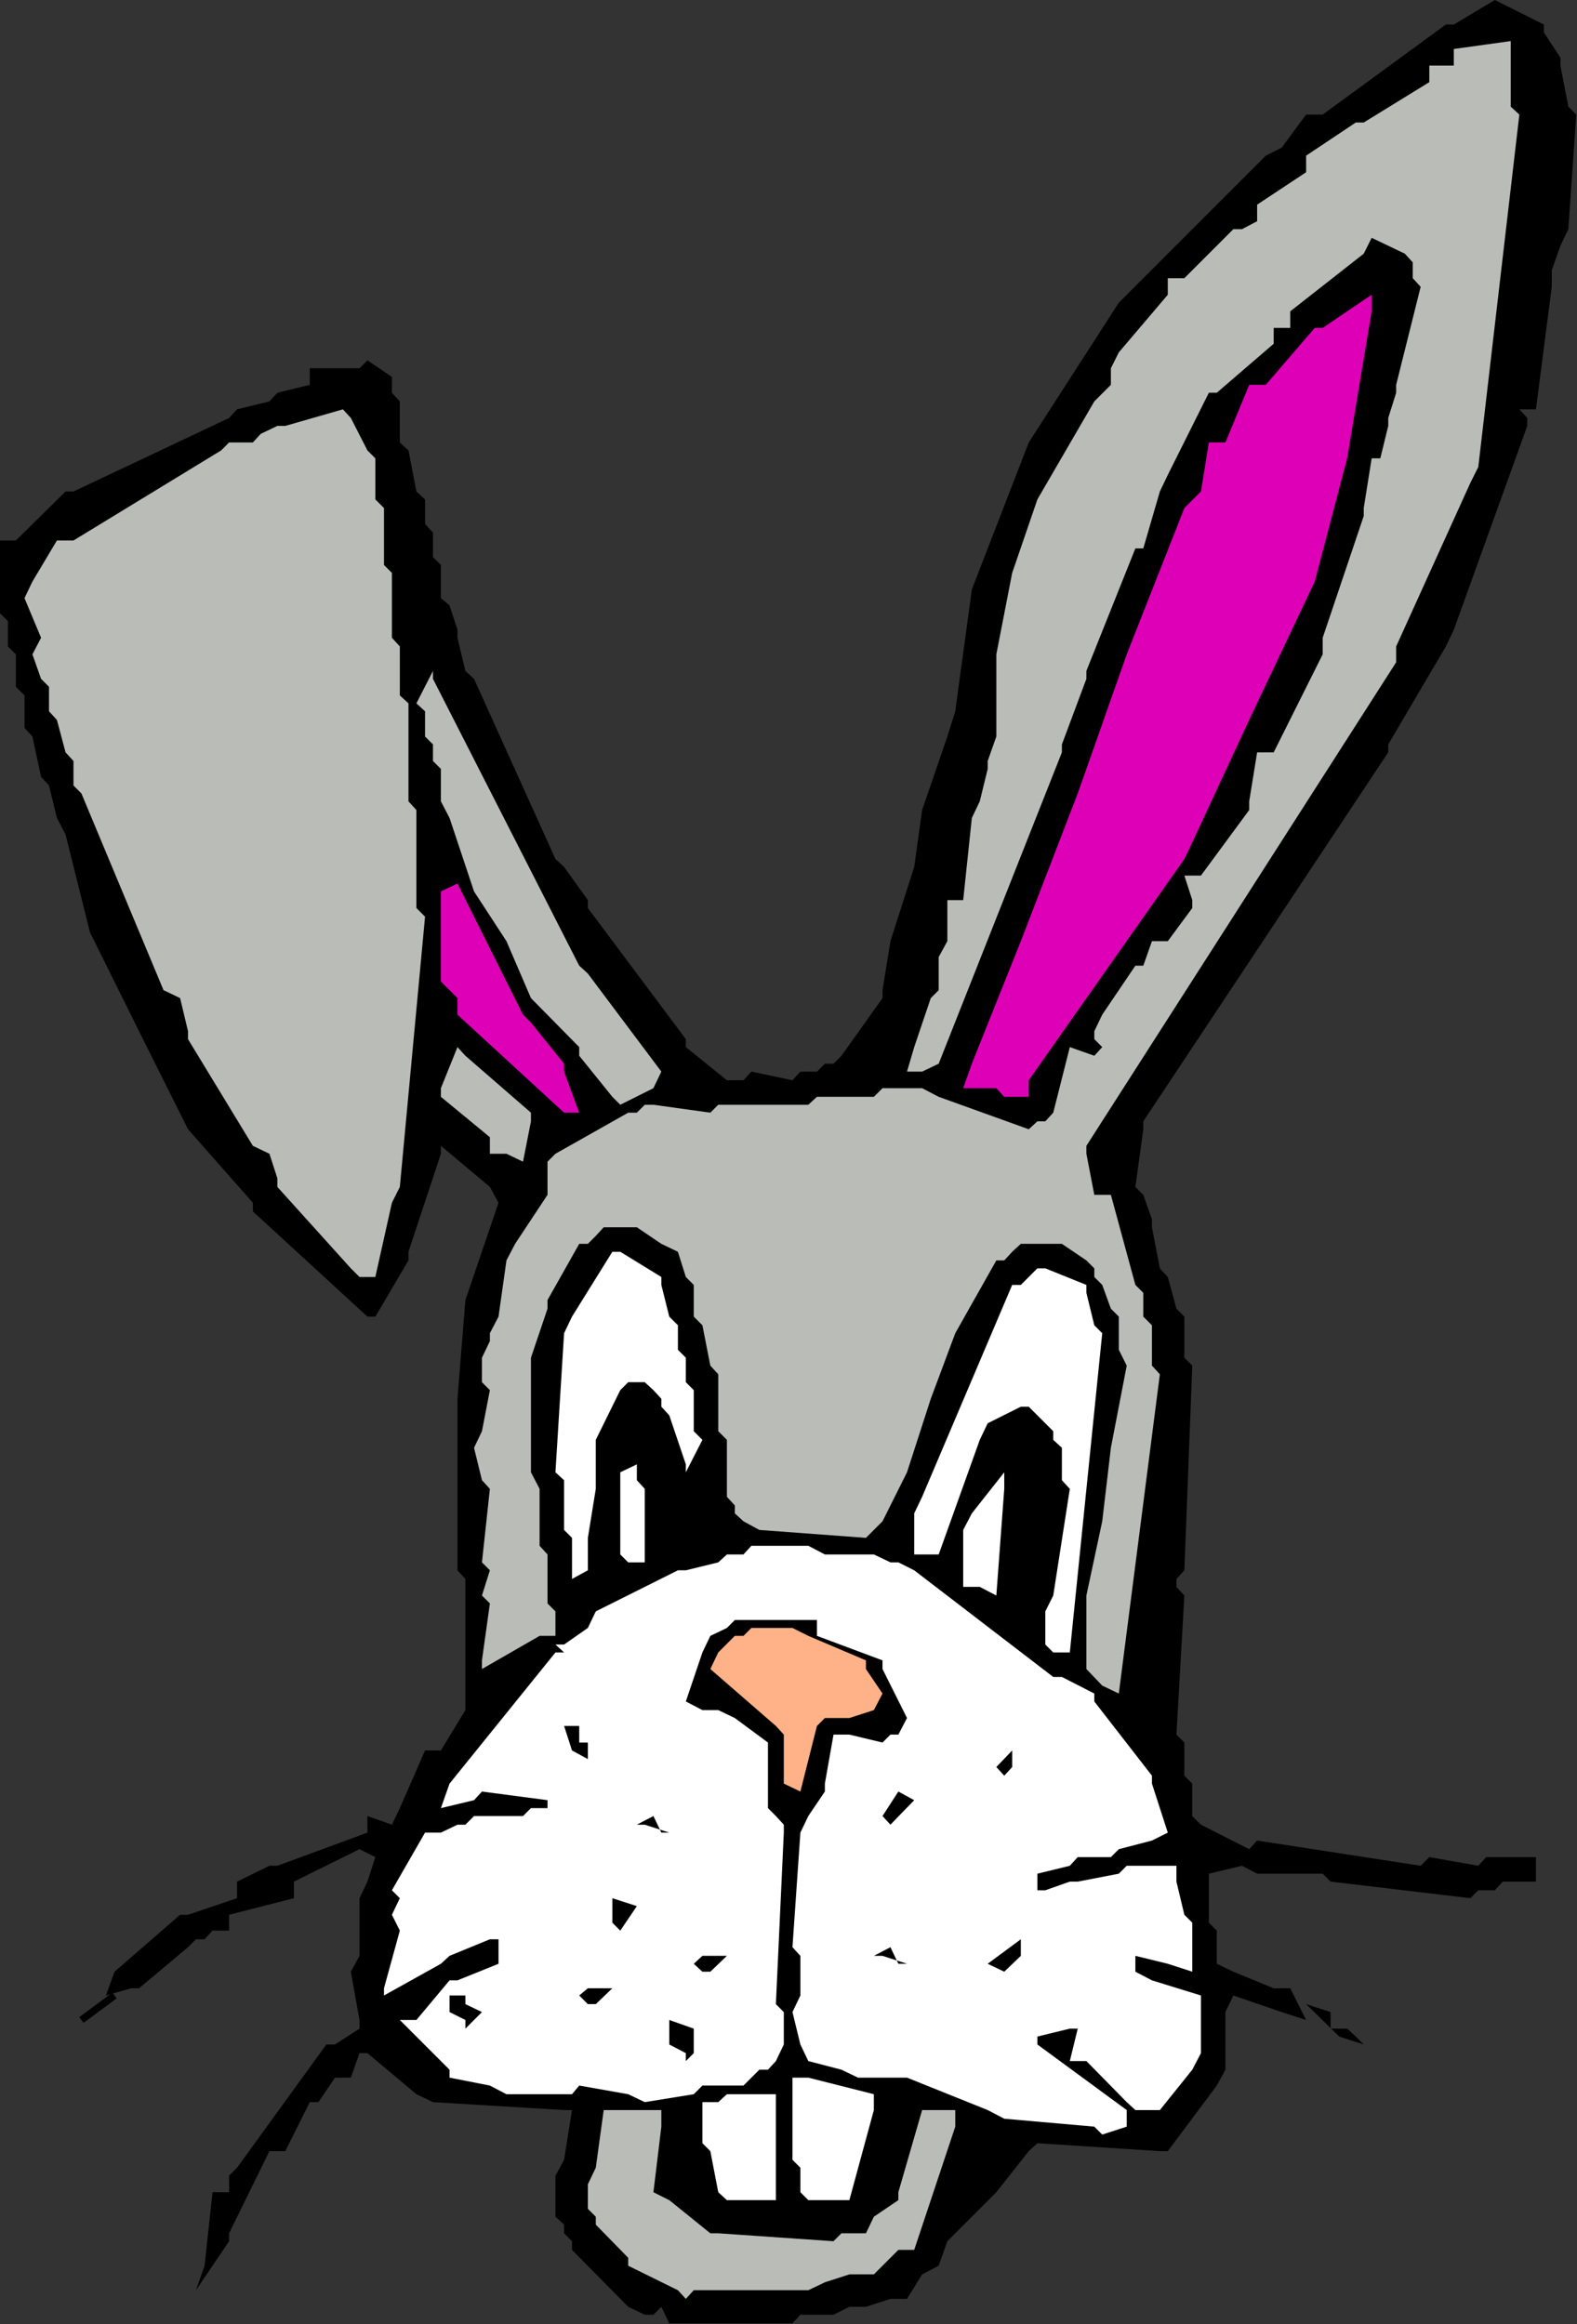 <?xml version="1.0" encoding="UTF-8" standalone="no"?>
<svg
   xmlns:dc="http://purl.org/dc/elements/1.1/"
   xmlns:cc="http://creativecommons.org/ns#"
   xmlns:rdf="http://www.w3.org/1999/02/22-rdf-syntax-ns#"
   xmlns:svg="http://www.w3.org/2000/svg"
   xmlns="http://www.w3.org/2000/svg"
   xmlns:sodipodi="http://sodipodi.sourceforge.net/DTD/sodipodi-0.dtd"
   xmlns:inkscape="http://www.inkscape.org/namespaces/inkscape"
   version="1.0"
   width="55.601mm"
   height="81.915mm"
   id="svg63"
   sodipodi:docname="AD003769.WMF">
  <rect width="100%" height="100%" fill="#333333" stroke="none"/>
  <sodipodi:namedview
     pagecolor="#ffffff"
     bordercolor="#666666"
     borderopacity="1"
     objecttolerance="10"
     gridtolerance="10"
     guidetolerance="10"
     inkscape:pageopacity="0"
     inkscape:pageshadow="2"
     inkscape:window-width="640"
     inkscape:window-height="480"
     id="namedview65" />
  <defs
     id="defs3">
    <pattern
       id="WMFhbasepattern"
       patternUnits="userSpaceOnUse"
       width="6"
       height="6"
       x="0"
       y="0" />
  </defs>
  <path
     style="fill:#000000;fill-rule:evenodd;fill-opacity:1;stroke:none;"
     d="  M 87.072,308.352   L 85.92,308.352   L 83.712,307.296   L 76.224,299.712   L 76.224,298.56   L 75.168,297.504   L 75.168,296.352   L 74.016,295.296   L 74.016,294.24   L 74.016,289.824   L 75.168,287.712   L 76.224,281.088   L 75.168,281.088   L 57.696,280.032   L 55.488,278.976   L 48.96,273.504   L 47.904,273.504   L 46.752,276.768   L 44.64,276.768   L 42.432,280.032   L 41.28,280.032   L 38.016,286.56   L 35.904,286.56   L 30.528,297.504   L 30.528,298.56   L 26.112,305.088   L 27.264,301.824   L 28.32,292.032   L 30.528,292.032   L 30.528,289.824   L 31.584,288.768   L 43.488,272.352   L 44.64,272.352   L 47.904,270.24   L 47.904,269.088   L 46.752,262.656   L 47.904,260.544   L 47.904,252.864   L 48.96,250.656   L 50.016,247.392   L 47.904,246.336   L 39.168,250.656   L 39.168,252.864   L 30.528,255.072   L 30.528,257.184   L 28.32,257.184   L 27.264,258.336   L 26.112,258.336   L 25.056,259.392   L 18.528,264.864   L 17.472,264.864   L 14.112,265.824   L 15.264,262.656   L 24,255.072   L 25.056,255.072   L 31.584,252.864   L 31.584,250.656   L 35.904,248.544   L 36.96,248.544   L 48.96,244.128   L 48.96,241.92   L 52.224,243.072   L 53.28,240.864   L 56.64,233.184   L 58.752,233.184   L 62.016,227.808   L 62.016,226.656   L 62.016,210.336   L 60.96,209.184   L 60.96,199.392   L 60.96,199.392   L 60.96,186.336   L 60.96,186.336   L 62.016,173.184   L 62.016,173.184   L 66.432,160.224   L 65.28,158.112   L 58.752,152.64   L 58.752,153.696   L 54.432,166.752   L 54.432,167.904   L 50.016,175.392   L 48.96,175.392   L 33.696,161.376   L 33.696,160.224   L 25.056,150.432   L 25.056,150.432   L 18.528,137.376   L 18.528,137.376   L 12,124.224   L 12,124.224   L 8.736,111.168   L 7.584,108.96   L 6.528,104.64   L 5.472,103.488   L 4.32,98.112   L 3.264,96.96   L 3.264,92.64   L 2.112,91.488   L 2.112,87.168   L 1.056,86.112   L 1.056,82.752   L 0,81.696   L 0,72   L 2.112,72   L 8.736,65.472   L 9.792,65.472   L 30.528,55.68   L 31.584,54.528   L 35.904,53.472   L 36.96,52.32   L 41.28,51.264   L 41.28,49.056   L 47.904,49.056   L 48.96,48   L 52.224,50.208   L 52.224,52.32   L 53.28,53.472   L 53.28,54.528   L 53.28,58.944   L 54.432,60   L 55.488,65.472   L 56.64,66.528   L 56.64,69.792   L 57.696,70.944   L 57.696,74.208   L 58.752,75.264   L 58.752,79.68   L 59.904,80.64   L 60.96,83.904   L 60.96,84.96   L 62.016,89.376   L 63.168,90.432   L 74.016,114.432   L 75.168,115.488   L 78.336,119.904   L 78.336,120.96   L 91.392,138.432   L 91.392,139.488   L 96.864,143.904   L 97.92,143.904   L 99.072,143.904   L 100.128,142.752   L 105.6,143.904   L 106.656,142.752   L 108.864,142.752   L 109.92,141.696   L 111.072,141.696   L 112.128,140.64   L 117.6,132.96   L 117.6,131.904   L 118.656,125.376   L 118.656,125.376   L 121.824,115.488   L 121.824,115.488   L 122.88,107.904   L 122.88,107.904   L 126.24,98.112   L 127.296,94.752   L 129.504,78.528   L 129.504,78.528   L 137.088,58.944   L 137.088,58.944   L 149.088,40.32   L 149.088,40.32   L 168.672,20.736   L 170.784,19.68   L 174.048,15.264   L 176.256,15.264   L 192.672,3.264   L 193.728,3.264   L 199.2,0   L 201.312,1.056   L 205.728,3.264   L 205.728,4.32   L 207.936,7.68   L 207.936,8.736   L 208.992,14.208   L 210.048,15.264   L 208.992,30.528   L 207.936,32.736   L 206.784,36   L 206.784,38.208   L 204.672,54.528   L 202.464,54.528   L 203.52,55.68   L 203.52,56.736   L 193.728,83.904   L 192.672,86.112   L 184.992,99.168   L 184.992,100.224   L 152.352,149.376   L 152.352,150.432   L 151.296,158.112   L 152.352,159.168   L 153.504,162.432   L 153.504,163.488   L 154.56,168.96   L 155.616,170.112   L 156.768,174.336   L 157.824,175.392   L 157.824,180.864   L 158.88,181.92   L 157.824,209.184   L 156.768,210.336   L 156.768,211.392   L 157.824,212.544   L 156.768,231.072   L 157.824,232.128   L 157.824,236.544   L 158.88,237.6   L 158.88,241.92   L 160.032,243.072   L 166.464,246.336   L 167.52,245.184   L 189.312,248.544   L 190.464,247.392   L 196.992,248.544   L 198.048,247.392   L 204.672,247.392   L 204.672,250.656   L 200.256,250.656   L 199.2,251.808   L 196.992,251.808   L 195.936,252.864   L 177.312,250.656   L 176.256,249.6   L 167.52,249.6   L 165.504,248.544   L 161.088,249.6   L 161.088,250.656   L 161.088,256.128   L 162.144,257.184   L 162.144,261.6   L 164.352,262.656   L 169.728,264.864   L 171.936,264.864   L 174.048,269.088   L 170.784,268.032   L 164.352,265.824   L 163.296,268.032   L 163.296,275.712   L 162.144,277.824   L 155.616,286.56   L 154.56,286.56   L 138.24,285.504   L 137.088,286.56   L 132.768,292.032   L 132.768,292.032   L 129.504,295.296   L 129.504,295.296   L 126.24,298.56   L 126.24,298.56   L 125.088,301.824   L 122.88,302.976   L 120.864,306.24   L 120.864,306.24   L 118.656,306.24   L 118.656,306.24   L 115.392,307.296   L 115.392,307.296   L 113.184,307.296   L 111.072,308.352   L 106.656,308.352   L 105.6,309.504   L 89.184,309.504   L 88.128,307.296   L 88.128,307.296   L 87.072,308.352  z "
     id="path5" />
  <path
     style="fill:#babcb7;fill-rule:evenodd;fill-opacity:1;stroke:none;"
     d="  M 90.336,305.088   L 83.712,301.824   L 83.712,300.768   L 79.392,296.352   L 79.392,295.296   L 78.336,294.24   L 78.336,293.088   L 78.336,290.976   L 79.392,288.768   L 80.448,281.088   L 82.656,281.088   L 88.128,281.088   L 88.128,283.296   L 87.072,292.032   L 89.184,293.088   L 94.656,297.504   L 95.712,297.504   L 111.072,298.56   L 112.128,297.504   L 115.392,297.504   L 116.448,295.296   L 119.712,293.088   L 119.712,292.032   L 122.88,281.088   L 125.088,281.088   L 127.296,281.088   L 127.296,283.296   L 121.824,299.712   L 119.712,299.712   L 116.448,302.976   L 116.448,302.976   L 113.184,302.976   L 113.184,302.976   L 109.92,304.032   L 109.92,304.032   L 109.92,304.032   L 107.712,305.088   L 92.448,305.088   L 91.392,306.24   L 91.392,306.24   L 90.336,305.088  z "
     id="path7" />
  <path
     style="fill:#ffffff;fill-rule:evenodd;fill-opacity:1;stroke:none;"
     d="  M 95.712,292.032   L 94.656,286.56   L 93.6,285.504   L 93.6,280.032   L 95.712,280.032   L 96.864,278.976   L 97.92,278.976   L 103.392,278.976   L 103.392,281.088   L 103.392,293.088   L 101.184,293.088   L 96.864,293.088   L 95.712,292.032  z "
     id="path9" />
  <path
     style="fill:#ffffff;fill-rule:evenodd;fill-opacity:1;stroke:none;"
     d="  M 106.656,292.032   L 106.656,288.768   L 105.6,287.712   L 105.6,276.768   L 107.712,276.768   L 116.448,278.976   L 116.448,281.088   L 113.184,293.088   L 111.072,293.088   L 107.712,293.088   L 106.656,292.032  z "
     id="path11" />
  <path
     style="fill:#ffffff;fill-rule:evenodd;fill-opacity:1;stroke:none;"
     d="  M 145.824,283.296   L 133.824,282.24   L 131.616,281.088   L 120.864,276.768   L 118.656,276.768   L 114.336,276.768   L 112.128,275.712   L 107.712,274.56   L 106.656,272.352   L 105.6,268.032   L 106.656,265.824   L 106.656,260.544   L 105.6,259.392   L 106.656,244.128   L 107.712,241.92   L 109.92,238.656   L 109.92,237.6   L 111.072,231.072   L 113.184,231.072   L 117.6,232.128   L 118.656,231.072   L 119.712,231.072   L 120.864,228.864   L 117.6,222.336   L 117.6,221.184   L 108.864,217.92   L 108.864,215.808   L 97.92,215.808   L 96.864,216.864   L 94.656,217.92   L 93.6,220.128   L 91.392,226.656   L 93.6,227.808   L 95.712,227.808   L 97.92,228.864   L 102.336,232.128   L 102.336,233.184   L 102.336,240.864   L 103.392,241.92   L 104.448,243.072   L 104.448,244.128   L 103.392,266.976   L 104.448,268.032   L 104.448,272.352   L 103.392,274.56   L 102.336,275.712   L 101.184,275.712   L 99.072,277.824   L 97.92,277.824   L 93.6,277.824   L 92.448,278.976   L 85.92,280.032   L 83.712,278.976   L 77.184,277.824   L 76.224,278.976   L 67.488,278.976   L 65.28,277.824   L 59.904,276.768   L 59.904,275.712   L 53.28,269.088   L 55.488,269.088   L 59.904,263.808   L 60.96,263.808   L 66.432,261.6   L 66.432,260.544   L 66.432,258.336   L 65.28,258.336   L 59.904,260.544   L 58.752,261.6   L 51.168,265.824   L 51.168,264.864   L 53.28,257.184   L 52.224,255.072   L 53.28,252.864   L 52.224,251.808   L 56.64,244.128   L 58.752,244.128   L 60.96,243.072   L 62.016,243.072   L 63.168,241.92   L 64.224,241.92   L 69.696,241.92   L 70.752,240.864   L 72.96,240.864   L 72.96,239.808   L 64.224,238.656   L 63.168,239.808   L 58.752,240.864   L 59.904,237.6   L 74.016,220.128   L 75.168,220.128   L 74.016,219.072   L 74.016,219.072   L 75.168,219.072   L 75.168,219.072   L 75.168,219.072   L 75.168,219.072   L 78.336,216.864   L 79.392,214.656   L 90.336,209.184   L 91.392,209.184   L 95.712,208.128   L 96.864,207.072   L 99.072,207.072   L 100.128,205.92   L 107.712,205.92   L 109.92,207.072   L 116.448,207.072   L 118.656,208.128   L 119.712,208.128   L 121.824,209.184   L 140.352,223.392   L 141.504,223.392   L 145.824,225.6   L 145.824,226.656   L 153.504,236.544   L 153.504,237.6   L 155.616,244.128   L 153.504,245.184   L 149.088,246.336   L 148.032,247.392   L 143.616,247.392   L 142.56,248.544   L 138.24,249.6   L 138.24,250.656   L 138.24,251.808   L 139.296,251.808   L 142.56,250.656   L 143.616,250.656   L 149.088,249.6   L 150.144,248.544   L 156.768,248.544   L 156.768,250.656   L 157.824,255.072   L 158.88,256.128   L 158.88,262.656   L 155.616,261.6   L 151.296,260.544   L 151.296,261.6   L 151.296,262.656   L 153.504,263.808   L 160.032,265.824   L 160.032,266.976   L 160.032,273.504   L 158.88,275.712   L 154.56,281.088   L 153.504,281.088   L 151.296,281.088   L 150.144,280.032   L 144.768,274.56   L 142.56,274.56   L 143.616,270.24   L 142.56,270.24   L 138.24,271.296   L 138.24,272.352   L 150.144,281.088   L 150.144,283.296   L 146.88,284.352   L 145.824,283.296  z "
     id="path13" />
  <path
     style="fill:#000000;fill-rule:evenodd;fill-opacity:1;stroke:none;"
     d="  M 89.184,272.352   L 89.184,269.088   L 92.448,270.24   L 92.448,273.504   L 92.448,273.504   L 92.448,273.504   L 92.448,273.504   L 91.392,274.56   L 91.392,274.56   L 91.392,273.504   L 89.184,272.352  z "
     id="path15" />
  <path
     style="fill:#000000;fill-rule:evenodd;fill-opacity:1;stroke:none;"
     d="  M 178.464,271.296   L 174.048,266.976   L 177.312,268.032   L 177.312,270.24   L 177.312,270.24   L 179.52,270.24   L 179.52,270.24   L 180.672,271.296   L 180.672,271.296   L 181.728,272.352   L 178.464,271.296  z "
     id="path17" />
  <path
     style="fill:#000000;fill-rule:evenodd;fill-opacity:1;stroke:none;"
     d="  M 59.904,268.032   L 59.904,265.824   L 62.016,265.824   L 62.016,266.976   L 62.016,266.976   L 64.224,268.032   L 64.224,268.032   L 62.016,270.24   L 62.016,270.24   L 62.016,269.088   L 59.904,268.032  z "
     id="path19" />
  <path
     style="fill:#000000;fill-rule:evenodd;fill-opacity:1;stroke:none;"
     d="  M 77.184,265.824   L 77.184,265.824   L 77.184,265.824   L 78.336,264.864   L 78.336,264.864   L 78.336,264.864   L 78.336,264.864   L 81.6,264.864   L 79.392,266.976   L 78.336,266.976   L 77.184,265.824  z "
     id="path21" />
  <path
     style="fill:#000000;fill-rule:evenodd;fill-opacity:1;stroke:none;"
     d="  M 92.448,261.6   L 92.448,261.6   L 92.448,261.6   L 93.6,260.544   L 93.6,260.544   L 93.6,260.544   L 93.6,260.544   L 96.864,260.544   L 94.656,262.656   L 93.6,262.656   L 92.448,261.6  z "
     id="path23" />
  <path
     style="fill:#000000;fill-rule:evenodd;fill-opacity:1;stroke:none;"
     d="  M 131.616,261.6   L 136.032,258.336   L 136.032,260.544   L 133.824,262.656   L 133.824,262.656   L 133.824,262.656   L 133.824,262.656   L 133.824,262.656   L 131.616,261.6  z "
     id="path25" />
  <path
     style="fill:#000000;fill-rule:evenodd;fill-opacity:1;stroke:none;"
     d="  M 117.6,260.544   L 116.448,260.544   L 116.448,260.544   L 118.656,259.392   L 118.656,259.392   L 119.712,261.6   L 119.712,261.6   L 120.864,261.6   L 117.6,260.544  z "
     id="path27" />
  <path
     style="fill:#000000;fill-rule:evenodd;fill-opacity:1;stroke:none;"
     d="  M 81.6,256.128   L 81.6,252.864   L 84.864,253.92   L 82.656,257.184   L 81.6,256.128  z "
     id="path29" />
  <path
     style="fill:#000000;fill-rule:evenodd;fill-opacity:1;stroke:none;"
     d="  M 85.92,243.072   L 84.864,243.072   L 84.864,243.072   L 87.072,241.92   L 87.072,241.92   L 88.128,244.128   L 88.128,244.128   L 89.184,244.128   L 85.92,243.072  z "
     id="path31" />
  <path
     style="fill:#000000;fill-rule:evenodd;fill-opacity:1;stroke:none;"
     d="  M 117.6,241.92   L 119.712,238.656   L 121.824,239.808   L 118.656,243.072   L 117.6,241.92  z "
     id="path33" />
  <path
     style="fill:#ffb287;fill-rule:evenodd;fill-opacity:1;stroke:none;"
     d="  M 104.448,237.6   L 104.448,231.072   L 103.392,229.92   L 94.656,222.336   L 95.712,220.128   L 97.92,217.92   L 99.072,217.92   L 100.128,216.864   L 101.184,216.864   L 105.6,216.864   L 107.712,217.92   L 115.392,221.184   L 115.392,222.336   L 117.6,225.6   L 116.448,227.808   L 113.184,228.864   L 112.128,228.864   L 109.92,228.864   L 108.864,229.92   L 106.656,238.656   L 104.448,237.6  z "
     id="path35" />
  <path
     style="fill:#000000;fill-rule:evenodd;fill-opacity:1;stroke:none;"
     d="  M 132.768,235.392   L 134.88,233.184   L 134.88,235.392   L 133.824,236.544   L 132.768,235.392  z "
     id="path37" />
  <path
     style="fill:#000000;fill-rule:evenodd;fill-opacity:1;stroke:none;"
     d="  M 76.224,233.184   L 75.168,229.92   L 77.184,229.92   L 77.184,232.128   L 77.184,232.128   L 78.336,232.128   L 78.336,232.128   L 78.336,234.336   L 78.336,234.336   L 78.336,234.336   L 76.224,233.184  z "
     id="path39" />
  <path
     style="fill:#babcb7;fill-rule:evenodd;fill-opacity:1;stroke:none;"
     d="  M 146.88,224.544   L 144.768,222.336   L 144.768,221.184   L 144.768,212.544   L 144.768,212.544   L 146.88,202.656   L 146.88,202.656   L 148.032,192.864   L 148.032,192.864   L 150.144,181.92   L 149.088,179.808   L 149.088,175.392   L 148.032,174.336   L 146.88,171.168   L 145.824,170.112   L 145.824,168.96   L 144.768,167.904   L 141.504,165.696   L 140.352,165.696   L 136.032,165.696   L 134.88,166.752   L 133.824,167.904   L 132.768,167.904   L 127.296,177.6   L 127.296,177.6   L 124.032,186.336   L 124.032,186.336   L 120.864,196.128   L 120.864,196.128   L 117.6,202.656   L 115.392,204.864   L 101.184,203.808   L 99.072,202.656   L 97.92,201.6   L 97.92,200.544   L 96.864,199.392   L 96.864,198.336   L 96.864,191.808   L 95.712,190.656   L 95.712,183.072   L 94.656,181.92   L 93.6,176.544   L 92.448,175.392   L 92.448,171.168   L 91.392,170.112   L 90.336,166.752   L 88.128,165.696   L 84.864,163.488   L 83.712,163.488   L 80.448,163.488   L 79.392,164.64   L 78.336,165.696   L 77.184,165.696   L 72.96,173.184   L 72.96,174.336   L 70.752,180.864   L 70.752,180.864   L 70.752,186.336   L 70.752,186.336   L 70.752,192.864   L 70.752,192.864   L 70.752,196.128   L 71.904,198.336   L 71.904,205.92   L 72.96,207.072   L 72.96,213.6   L 74.016,214.656   L 74.016,217.92   L 71.904,217.92   L 64.224,222.336   L 64.224,221.184   L 65.28,213.6   L 64.224,212.544   L 65.28,209.184   L 64.224,208.128   L 65.28,198.336   L 64.224,197.184   L 63.168,192.864   L 64.224,190.656   L 65.28,185.184   L 64.224,184.128   L 64.224,180.864   L 65.28,178.656   L 65.28,177.6   L 66.432,175.392   L 67.488,167.904   L 68.64,165.696   L 72.96,159.168   L 72.96,158.112   L 72.96,154.752   L 74.016,153.696   L 83.712,148.224   L 84.864,148.224   L 85.92,147.168   L 87.072,147.168   L 94.656,148.224   L 95.712,147.168   L 107.712,147.168   L 108.864,146.112   L 116.448,146.112   L 117.6,144.96   L 122.88,144.96   L 125.088,146.112   L 137.088,150.432   L 138.24,149.376   L 139.296,149.376   L 140.352,148.224   L 142.56,139.488   L 145.824,140.64   L 146.88,139.488   L 145.824,138.432   L 145.824,137.376   L 146.88,135.168   L 151.296,128.64   L 152.352,128.64   L 153.504,125.376   L 155.616,125.376   L 158.88,120.96   L 158.88,119.904   L 157.824,116.64   L 160.032,116.64   L 166.464,107.904   L 166.464,106.752   L 167.52,100.224   L 169.728,100.224   L 176.256,87.168   L 176.256,84.96   L 181.728,68.736   L 181.728,67.68   L 182.784,61.056   L 183.936,61.056   L 184.992,56.736   L 184.992,55.68   L 186.048,52.32   L 186.048,51.264   L 189.312,38.208   L 188.256,37.056   L 188.256,34.944   L 187.2,33.792   L 182.784,31.68   L 181.728,33.792   L 171.936,41.472   L 171.936,43.68   L 169.728,43.68   L 169.728,45.792   L 162.144,52.32   L 161.088,52.32   L 155.616,63.264   L 154.56,65.472   L 152.352,73.056   L 151.296,73.056   L 144.768,89.376   L 144.768,90.432   L 141.504,99.168   L 141.504,100.224   L 125.088,141.696   L 122.88,142.752   L 120.864,142.752   L 121.824,139.488   L 124.032,132.96   L 125.088,131.904   L 125.088,127.488   L 126.24,125.376   L 126.24,119.904   L 128.352,119.904   L 129.504,108.96   L 130.56,106.752   L 131.616,102.432   L 131.616,101.376   L 132.768,98.112   L 132.768,96.96   L 132.768,87.168   L 132.768,87.168   L 134.88,76.32   L 134.88,76.32   L 138.24,66.528   L 138.24,66.528   L 145.824,53.472   L 148.032,51.264   L 148.032,49.056   L 149.088,46.944   L 155.616,39.264   L 155.616,37.056   L 157.824,37.056   L 158.88,36   L 164.352,30.528   L 165.504,30.528   L 167.52,29.472   L 167.52,27.264   L 174.048,22.944   L 174.048,20.736   L 180.672,16.32   L 181.728,16.32   L 190.464,10.944   L 190.464,8.736   L 193.728,8.736   L 193.728,6.528   L 201.312,5.472   L 201.312,7.68   L 201.312,14.208   L 202.464,15.264   L 196.992,62.208   L 195.936,64.32   L 186.048,86.112   L 186.048,88.224   L 144.768,152.64   L 144.768,153.696   L 145.824,159.168   L 148.032,159.168   L 151.296,171.168   L 152.352,172.224   L 152.352,175.392   L 153.504,176.544   L 153.504,181.92   L 154.56,183.072   L 149.088,225.6   L 146.88,224.544  z "
     id="path41" />
  <path
     style="fill:#ffffff;fill-rule:evenodd;fill-opacity:1;stroke:none;"
     d="  M 139.296,219.072   L 139.296,214.656   L 140.352,212.544   L 142.56,198.336   L 141.504,197.184   L 141.504,192.864   L 140.352,191.808   L 140.352,190.656   L 139.296,189.6   L 137.088,187.392   L 136.032,187.392   L 131.616,189.6   L 130.56,191.808   L 125.088,207.072   L 121.824,207.072   L 121.824,201.6   L 122.88,199.392   L 134.88,171.168   L 136.032,171.168   L 138.24,168.96   L 139.296,168.96   L 144.768,171.168   L 144.768,172.224   L 145.824,176.544   L 146.88,177.6   L 142.56,220.128   L 140.352,220.128   L 140.352,220.128   L 139.296,219.072  z "
     id="path43" />
  <path
     style="fill:#ffffff;fill-rule:evenodd;fill-opacity:1;stroke:none;"
     d="  M 130.56,211.392   L 128.352,211.392   L 128.352,209.184   L 128.352,203.808   L 129.504,201.6   L 133.824,196.128   L 133.824,198.336   L 132.768,212.544   L 130.56,211.392  z "
     id="path45" />
  <path
     style="fill:#ffffff;fill-rule:evenodd;fill-opacity:1;stroke:none;"
     d="  M 76.224,210.336   L 76.224,204.864   L 75.168,203.808   L 75.168,197.184   L 74.016,196.128   L 75.168,177.6   L 76.224,175.392   L 81.6,166.752   L 82.656,166.752   L 88.128,170.112   L 88.128,171.168   L 89.184,175.392   L 90.336,176.544   L 90.336,179.808   L 91.392,180.864   L 91.392,184.128   L 92.448,185.184   L 92.448,190.656   L 93.6,191.808   L 91.392,196.128   L 91.392,195.072   L 89.184,188.544   L 88.128,187.392   L 88.128,186.336   L 87.072,185.184   L 85.92,184.128   L 84.864,184.128   L 83.712,184.128   L 82.656,185.184   L 79.392,191.808   L 79.392,191.808   L 79.392,198.336   L 79.392,198.336   L 78.336,204.864   L 78.336,204.864   L 78.336,209.184   L 76.224,210.336  z "
     id="path47" />
  <path
     style="fill:#ffffff;fill-rule:evenodd;fill-opacity:1;stroke:none;"
     d="  M 82.656,207.072   L 82.656,196.128   L 84.864,195.072   L 84.864,197.184   L 85.92,198.336   L 85.92,208.128   L 84.864,208.128   L 83.712,208.128   L 82.656,207.072  z "
     id="path49" />
  <path
     style="fill:#babcb7;fill-rule:evenodd;fill-opacity:1;stroke:none;"
     d="  M 46.752,168.96   L 36.96,158.112   L 36.96,156.96   L 35.904,153.696   L 33.696,152.64   L 25.056,138.432   L 25.056,137.376   L 24,132.96   L 21.792,131.904   L 10.848,105.696   L 9.792,104.64   L 9.792,101.376   L 8.736,100.224   L 7.584,95.904   L 6.528,94.752   L 6.528,91.488   L 5.472,90.432   L 4.32,87.168   L 5.472,84.96   L 3.264,79.68   L 4.32,77.472   L 7.584,72   L 9.792,72   L 29.472,60   L 30.528,58.944   L 33.696,58.944   L 34.752,57.792   L 36.96,56.736   L 38.016,56.736   L 45.696,54.528   L 46.752,55.68   L 48.96,60   L 50.016,61.056   L 50.016,66.528   L 51.168,67.68   L 51.168,75.264   L 52.224,76.32   L 52.224,84.96   L 53.28,86.112   L 53.28,92.64   L 54.432,93.696   L 54.432,106.752   L 55.488,107.904   L 55.488,120.96   L 56.64,122.112   L 53.28,158.112   L 52.224,160.224   L 50.016,170.112   L 47.904,170.112   L 47.904,170.112   L 46.752,168.96  z "
     id="path51" />
  <path
     style="fill:#babcb7;fill-rule:evenodd;fill-opacity:1;stroke:none;"
     d="  M 67.488,153.696   L 65.28,153.696   L 65.28,151.488   L 58.752,146.112   L 58.752,144.96   L 60.96,139.488   L 62.016,140.64   L 70.752,148.224   L 70.752,149.376   L 69.696,154.752   L 67.488,153.696  z "
     id="path53" />
  <path
     style="fill:#de00b6;fill-rule:evenodd;fill-opacity:1;stroke:none;"
     d="  M 74.016,147.168   L 60.96,135.168   L 60.96,134.112   L 60.96,132.96   L 59.904,131.904   L 58.752,130.752   L 58.752,129.696   L 58.752,118.752   L 60.96,117.696   L 69.696,135.168   L 70.752,136.224   L 75.168,141.696   L 75.168,142.752   L 77.184,148.224   L 76.224,148.224   L 75.168,148.224   L 74.016,147.168  z "
     id="path55" />
  <path
     style="fill:#babcb7;fill-rule:evenodd;fill-opacity:1;stroke:none;"
     d="  M 81.6,146.112   L 77.184,140.64   L 77.184,139.488   L 70.752,132.96   L 70.752,132.96   L 67.488,125.376   L 67.488,125.376   L 63.168,118.752   L 63.168,118.752   L 59.904,108.96   L 58.752,106.752   L 58.752,102.432   L 57.696,101.376   L 57.696,99.168   L 56.64,98.112   L 56.64,94.752   L 55.488,93.696   L 57.696,89.376   L 57.696,90.432   L 77.184,128.64   L 78.336,129.696   L 88.128,142.752   L 87.072,144.96   L 82.656,147.168   L 81.6,146.112  z "
     id="path57" />
  <path
     style="fill:#de00b6;fill-rule:evenodd;fill-opacity:1;stroke:none;"
     d="  M 132.768,144.96   L 128.352,144.96   L 129.504,141.696   L 136.032,125.376   L 136.032,125.376   L 143.616,105.696   L 143.616,105.696   L 150.144,87.168   L 150.144,87.168   L 157.824,67.68   L 160.032,65.472   L 161.088,58.944   L 163.296,58.944   L 166.464,51.264   L 168.672,51.264   L 175.2,43.68   L 176.256,43.68   L 182.784,39.264   L 182.784,41.472   L 179.52,61.056   L 179.52,61.056   L 175.2,77.472   L 175.2,77.472   L 166.464,95.904   L 166.464,95.904   L 158.88,112.224   L 157.824,114.432   L 137.088,143.904   L 137.088,146.112   L 133.824,146.112   L 132.768,144.96  z "
     id="path59" />
  <path
     style="fill:#000000;fill-rule:nonzero;fill-opacity:1;stroke:none;"
     d="  M 15.264,265.824   L 14.976,265.44   L 10.56,268.704   L 11.136,269.472   L 15.552,266.208   L 15.264,265.824  z "
     id="path61" />
</svg>
